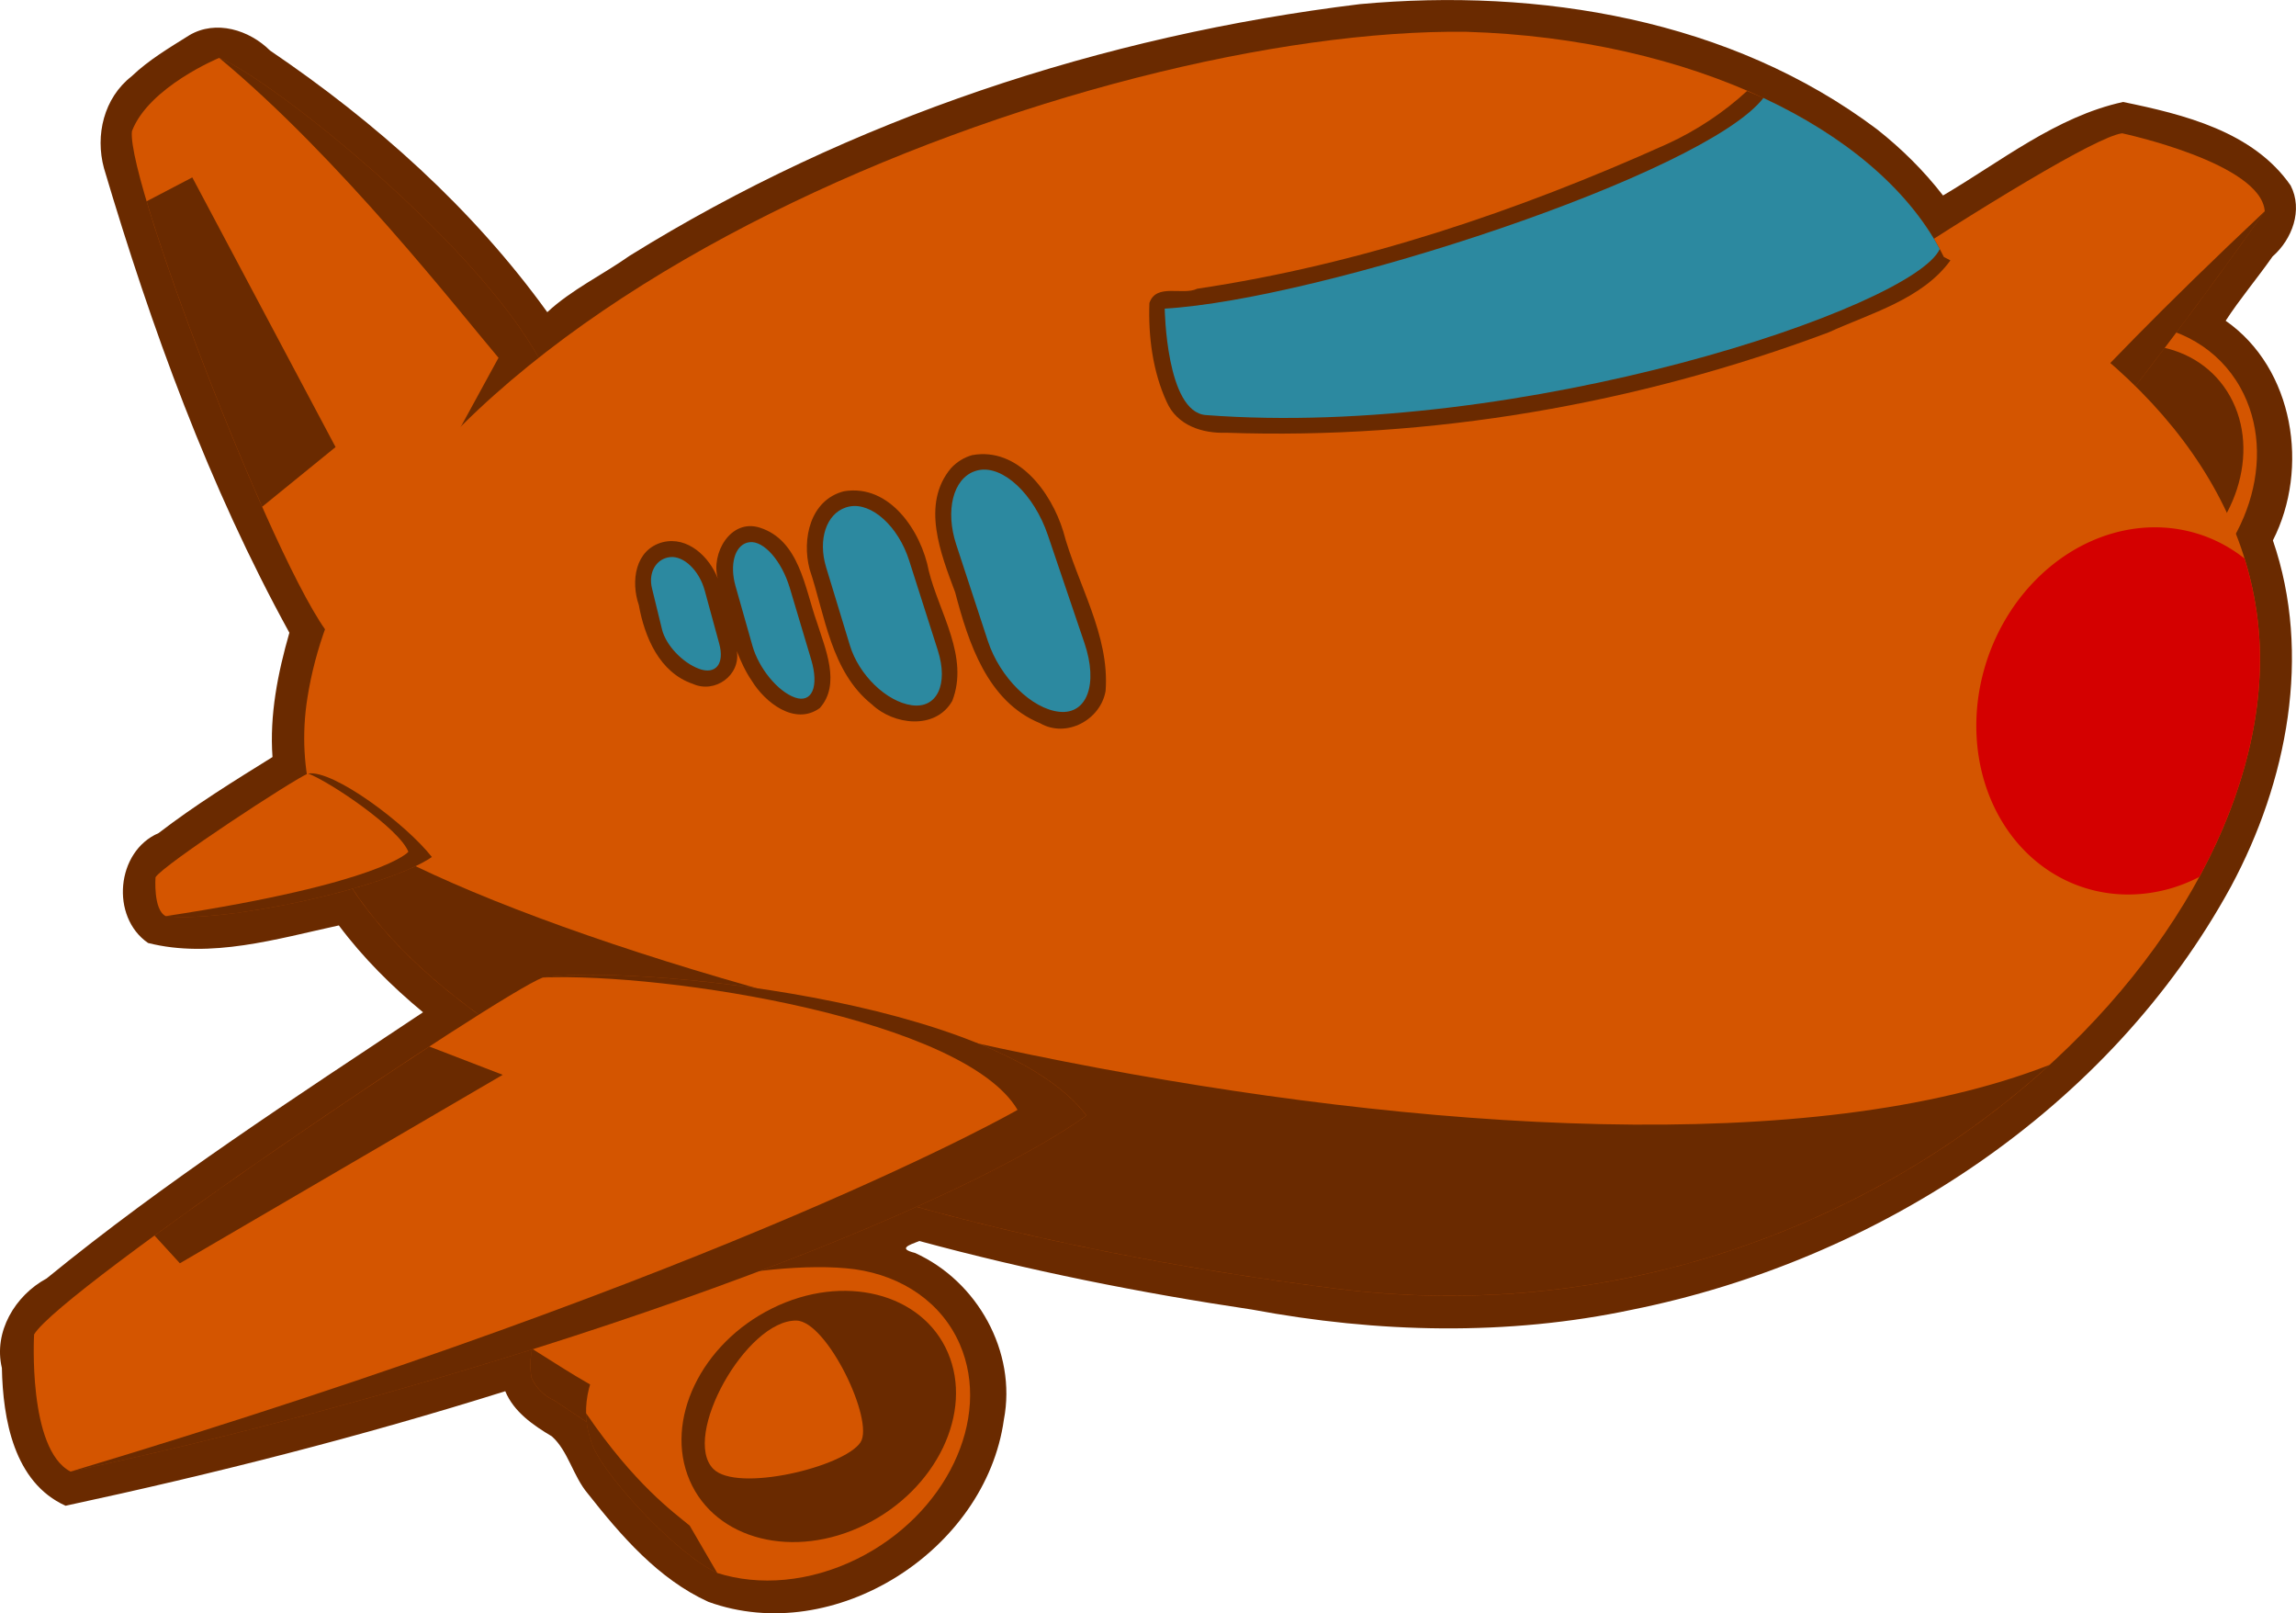 <?xml version="1.0" encoding="UTF-8"?>
<svg width="112.76mm" height="79.217mm" version="1.1" viewBox="0 0 399.56 280.69" xmlns="http://www.w3.org/2000/svg">
<g transform="translate(-283.11 -536.5)">
<g transform="rotate(20.824 779.87 327.44)">
<path d="m422.84 693.47c3.349-4.226 9.448-4.59 14.088-2.52 21.597 5.098 42.689 13.149 61.28 25.397 2.546-5.169 6.675-9.477 9.908-14.274 27.401-35.931 63.322-65.081 103.22-86.098 28.11-13.755 61.248-20.487 91.868-11.631 5.176 1.631 10.18 3.839 14.81 6.676 7.333-9.13 13.544-19.841 23.508-26.347 10.67-1.733 22.984-3.242 32.412 3.213 3.568 3.209 3.579 8.682 1.456 12.671-1.133 4.485-2.689 8.906-3.653 13.353 14.089 3.52 22.793 18.852 21.269 32.795 13.441 16.14 17.262 38.408 14.6 58.832-5.979 43.735-34.246 82.6-71.181 105.88-18.72 12.086-40.04 19.585-61.89 23.533-19.257 4.222-38.738 7.477-58.36 9.433-1.507 1.361-3.012 2.568 0.023 2.209 11.882 0.71 22.712 9.769 24.782 21.62 5.135 22.445-13.536 47.532-36.791 47.904-9.545-0.605-18.299-5.345-26.338-10.16-3.444-1.905-5.819-5.72-9.362-7.069-3.71-0.651-7.697-1.615-10.374-4.462-20.706 16.325-42.307 31.493-64.431 45.83-9.872-0.603-15.563-10.234-18.881-18.46-3.638-5.343-2.338-12.619 1.73-17.323 13.359-23.206 29.224-44.824 44.768-66.586-6.652-2.266-13.126-5.142-19.065-8.916-9.229 6.012-18.75 13.363-29.947 14.659-7.773-1.9-10.862-12.927-5.087-18.519 4.171-6.773 9.004-13.104 13.828-19.418-3.099-6.653-4.332-13.998-4.944-21.26-22.162-18.84-41.284-41.015-58.894-64.078-3.503-4.82-4.358-11.422-1.187-16.65 1.772-3.722 4.363-6.965 6.837-10.233z" fill="#6a2a00"/>
<g transform="matrix(-.431 .489 .513 .46 634.36 -72.841)">
<path d="m733.49 779.57c-4.712-0.139-8.931 1.411-11.771 4.044l-17.363 10.656c-3.523 2.719-5.741 6.576-5.898 10.989-0.331 9.316 8.609 17.676 19.968 18.675 6.882 0.605 13.074-1.631 16.959-5.56l11.676-16.665c1.976-2.024 3.156-4.59 3.259-7.403-2.053-9.233-9.619-14.362-16.831-14.736z" fill="#d45500"/>
<path transform="translate(0 308.27)" d="m705.29 478.66c-12.368 1.467-29.315 5.93-39.382 11.48-10.42 5.848-17.083 15.583-17.486 26.825-0.713 20.07 18.549 38.084 43.023 40.234 13.073 1.135 25.128-2.506 33.553-9.334 7.378-7.627 16.825-31.053 17.299-40.133 0.403-19.257-20.854-28.368-37.008-29.072z" fill="#d45500"/>
<ellipse transform="matrix(.996 .088 -.035 .999 0 0)" cx="717.19" cy="766.8" rx="35.694" ry="29.177" opacity=".5"/>
<path d="m684.04 804.99c11.5-4.64 37.03 16.422 32.49 26.798-3.337 7.628-30.278 11.299-36.342 7.095-5.241-3.632-3.211-31.043 3.853-33.893z" fill="#d45500"/>
</g>
<path d="m771.32 593.68c-3.558-7.644-28.023-3.852-28.023-3.852-7.941 4.267-58.023 75.055-61.176 82.509l56.748 22.01c11.885-30.32 23.529-65.78 32.451-100.67z" fill="#d45500"/>
<path d="m771.32 593.68c-21.897 45.051-25.406 60.184-25.406 60.184l-2.162 27.697c10.153-27.276 19.872-57.792 27.568-87.881z" opacity=".5"/>
<g transform="matrix(-.521 .471 .471 .521 578.32 123.35)">
<path d="m733.49 779.57c-4.712-0.139-8.931 1.411-11.771 4.044l-17.363 10.656c-3.523 2.719-5.741 6.576-5.898 10.989-0.331 9.316 8.609 17.676 19.968 18.675 6.882 0.605 13.074-1.631 16.959-5.56l11.676-16.665c1.976-2.024 3.156-4.59 3.259-7.403-2.053-9.233-9.619-14.362-16.831-14.736z" fill="#d45500"/>
<path d="m726.12 814.04c-3.523 2.719-27.51-13.194-27.667-8.78-0.331 9.316 8.609 17.676 19.968 18.675 6.882 0.605 13.074-1.631 16.959-5.56l11.676-16.665c1.976-2.024 3.156-4.59 3.259-7.403-0.554-2.492-1.51-4.685-2.752-6.566-9.114 12.339-9.461 12.987-21.444 26.299z" opacity=".5"/>
<path transform="translate(0 308.27)" d="m705.29 478.66c-12.368 1.467-29.315 5.93-39.382 11.48-10.42 5.848-17.083 15.583-17.486 26.825-0.713 20.07 18.549 38.084 43.023 40.234 13.073 1.135 25.128-2.506 33.553-9.334 7.378-7.627 16.825-31.053 17.299-40.133 0.403-19.257-20.854-28.368-37.008-29.072z" fill="#d45500"/>
<ellipse transform="matrix(.996 .088 -.035 .999 0 0)" cx="717.19" cy="766.8" rx="35.694" ry="29.177" opacity=".5"/>
<path d="m684.04 804.99c11.5-4.64 37.03 16.422 32.49 26.798-3.337 7.628-30.278 11.299-36.342 7.095-5.241-3.632-3.211-31.043 3.853-33.893z" fill="#d45500"/>
<path transform="translate(0 308.27)" d="m725 547.87c7.378-7.627 16.825-31.053 17.299-40.133 0.065-3.112-0.435-5.959-1.389-8.548-4.788 20.777-11.296 30.755-13.813 35.272z" opacity=".5"/>
</g>
<path d="m429.11 695.29s-9.658 9.071-9.658 17.316c2.254 8.785 54.213 66.489 64.741 70.473 8.322-20.861 29.774-42.045 17.594-56.85-16.36-15.812-62.346-30.689-72.677-30.939z" fill="#d45500"/>
<path d="m432.13 716.39 39.983 34.991-8.243 14.244c-13.149-13.264-28.899-31.024-37.687-42.529z" opacity=".5"/>
<path d="m429.11 695.29c25.78 8.796 54.814 26.434 63.984 31.491-2.413 17.231-4.14 32.147-8.901 56.298 8.322-20.861 29.774-42.045 17.594-56.85-16.36-15.812-62.346-30.689-72.677-30.939z" opacity=".5"/>
<path d="m630.39 613.88c36.664-12.708 73.456-9.862 91.56 7.082 37.537 2.814 64.906 18.744 75.549 43.975 21.067 50.211-22.331 140.09-110.82 161.47-107.03 25.857-193.16 17.138-203.62-32.434-14.511-68.769 86.188-157.73 147.32-180.09z" fill="#d45500"/>
<path d="m789.11 745.82c-17.993 35.642-53.241 68.698-102.43 80.581-93.667 22.627-171.32 18.776-196.26-15.76 36.576 14.943 232.94-5.21 298.7-64.822z" opacity=".5"/>
<path d="m679.68 606.14c1.152 0.051 2.319 0.077 3.448 0.164 2.006 0.155 3.974 0.368 5.903 0.639 1.928 0.271 3.816 0.598 5.658 0.984 1.842 0.385 3.639 0.828 5.386 1.328 1.747 0.499 3.442 1.056 5.084 1.668 1.642 0.613 3.229 1.282 4.757 2.008 1.528 0.725 2.997 1.507 4.402 2.345 1.405 0.837 2.747 1.73 4.02 2.679 1.273 0.948 2.477 1.952 3.609 3.011 0.444 0.033 0.845 0.121 1.287 0.158-2.193 8.079-9.73 13.535-15.387 19.261-26.722 23.517-58.042 42.059-91.725 53.559-3.874 1.635-8.491 1.867-11.637-1.344-4.158-4.086-7.05-9.532-8.906-14.992-0.151-3.706 4.973-3.238 6.897-5.285 24.994-14.026 47.283-32.381 67.499-52.629 3.914-3.979 7.225-8.585 9.705-13.551z" opacity=".5"/>
<path d="m598.42 677.57c24.763-11.12 79.435-55.236 84.351-71.295 15.534 1.146 28.909 5.757 38.024 13.66-0.718 11.161-56.261 56.771-109.11 72.402-6.652 1.968-13.266-14.766-13.266-14.766z" fill="#2c89a0"/>
<path d="m766.1 655.78a32.341 28.316 87.987 0 1 23.415-4.372c3.249 4.146 5.93 8.662 7.982 13.528 5.005 11.93 6.365 26.102 4.352 41.06a32.341 28.316 87.987 0 1-3.561 3.34 32.341 28.316 87.987 0 1-39.397-8.65 32.341 28.316 87.987 0 1 7.208-44.905z" fill="#d40000"/>
<path d="m492.38 934.39c-8.379-0.946-14.415-20.049-14.415-20.049 1.524-8.885 54.602-84.157 60.668-89.515 12.892-7.357 75.263-24.815 96.968-11.188-18.092 26.915-79.954 79.878-143.22 120.75z" fill="#d45500"/>
<path d="m524.45 843.07 13.681 0.058-40.856 50.624-5.84-2.941c9.797-15.061 22.959-33.944 33.015-47.74z" opacity=".5"/>
<path d="m531.21 746.61c3.682-2.55 8.505-0.51 11.208 2.511-2.696-3.63-1.665-10.566 3.673-10.882 7.267-0.408 11.088 7.096 15.117 11.811 2.978 3.77 7.815 8.614 5.809 13.823-2.95 4.48-9.281 2.461-12.755-0.24-1.573-1.084-3.054-2.544-4.253-3.89 2.126 3.704-0.939 8.303-5.128 8.046-6.137 0.222-10.739-4.614-13.662-9.463-2.793-3.348-4.079-8.798-9e-3 -11.717zm26.343-19.501c6.973-4.058 15.065 1.746 18.722 7.728 4.224 6.093 11.921 11.45 11.849 19.684-0.92 5.794-8.037 7.545-12.844 5.537-8.714-2.787-13.093-11.542-18.519-18.157-3.126-4.382-4.199-11.292 0.791-14.792zm18.642-13.822c6.927-4.15 15.134 1.191 19.462 6.742 5.548 7.725 13.997 13.962 16.79 23.363 0.988 5.043-3.445 10.157-8.669 9.313-9.9-0.245-16.627-8.657-21.902-16.037-4.692-5.344-11.05-12.21-8.349-19.941 0.551-1.362 1.474-2.579 2.667-3.441z" opacity=".5"/>
<path d="m577.52 715.81c0.198-0.171 0.412-0.329 0.641-0.473 3.676-2.295 10.481 0.514 15.258 6.299l12.637 15.299c4.777 5.785 4.855 11.456 0.174 12.715-4.681 1.259-11.829-1.903-16.026-7.09l-11.101-13.719c-3.935-4.862-4.551-10.459-1.583-13.031zm-18.691 13.838c0.183-0.149 0.378-0.29 0.587-0.416 3.337-2.032 9.135 0.243 13.001 5.099l10.224 12.844c3.866 4.856 3.494 9.559-0.836 10.545-4.33 0.986-10.466-1.644-13.758-5.896l-8.71-11.248c-3.087-3.986-3.248-8.681-0.507-10.927zm-13.877 11.832c0.119-0.09 0.249-0.171 0.387-0.243 2.206-1.152 6.388 1.06 9.376 4.961l7.904 10.318c2.988 3.901 2.851 7.101-0.306 7.175-3.158 0.074-7.663-2.506-10.102-5.785l-6.451-8.672c-2.286-3.074-2.595-6.402-0.807-7.755zm-12.363 7.599c0.215-0.185 0.456-0.349 0.724-0.487 2.147-1.106 5.593 0.36 7.726 3.288l5.644 7.744c2.134 2.928 1.359 5.306-1.737 5.332-3.096 0.026-6.866-1.808-8.452-4.112l-4.194-6.095c-1.387-2.016-1.215-4.372 0.288-5.67z" fill="#2c89a0"/>
<path d="m473.51 838.17c-2.446-0.212-4.074-5.689-4.074-5.689 0.511-2.579 16.594-24.719 18.409-26.312 3.827-2.22 19.037 2.143 25.291 5.923-5.491 7.91-29.512 23.531-39.627 26.078z" fill="#d45500"/>
<path d="m492.38 934.39c96.105-73.841 131.66-117.41 131.66-117.41-14.241-11.409-65.339-0.717-85.411 7.85 12.892-7.357 75.263-24.815 96.968-11.188-18.092 26.915-79.954 79.878-143.22 120.75z" opacity=".5"/>
<path d="m473.51 838.17c33.316-18.844 35.479-25.468 35.479-25.468-2.856-3.202-16.985-6.524-21.143-6.533 3.827-2.22 19.037 2.143 25.291 5.923-5.491 7.91-29.512 23.531-39.627 26.078z" opacity=".5"/>
</g>
</g>
</svg>
